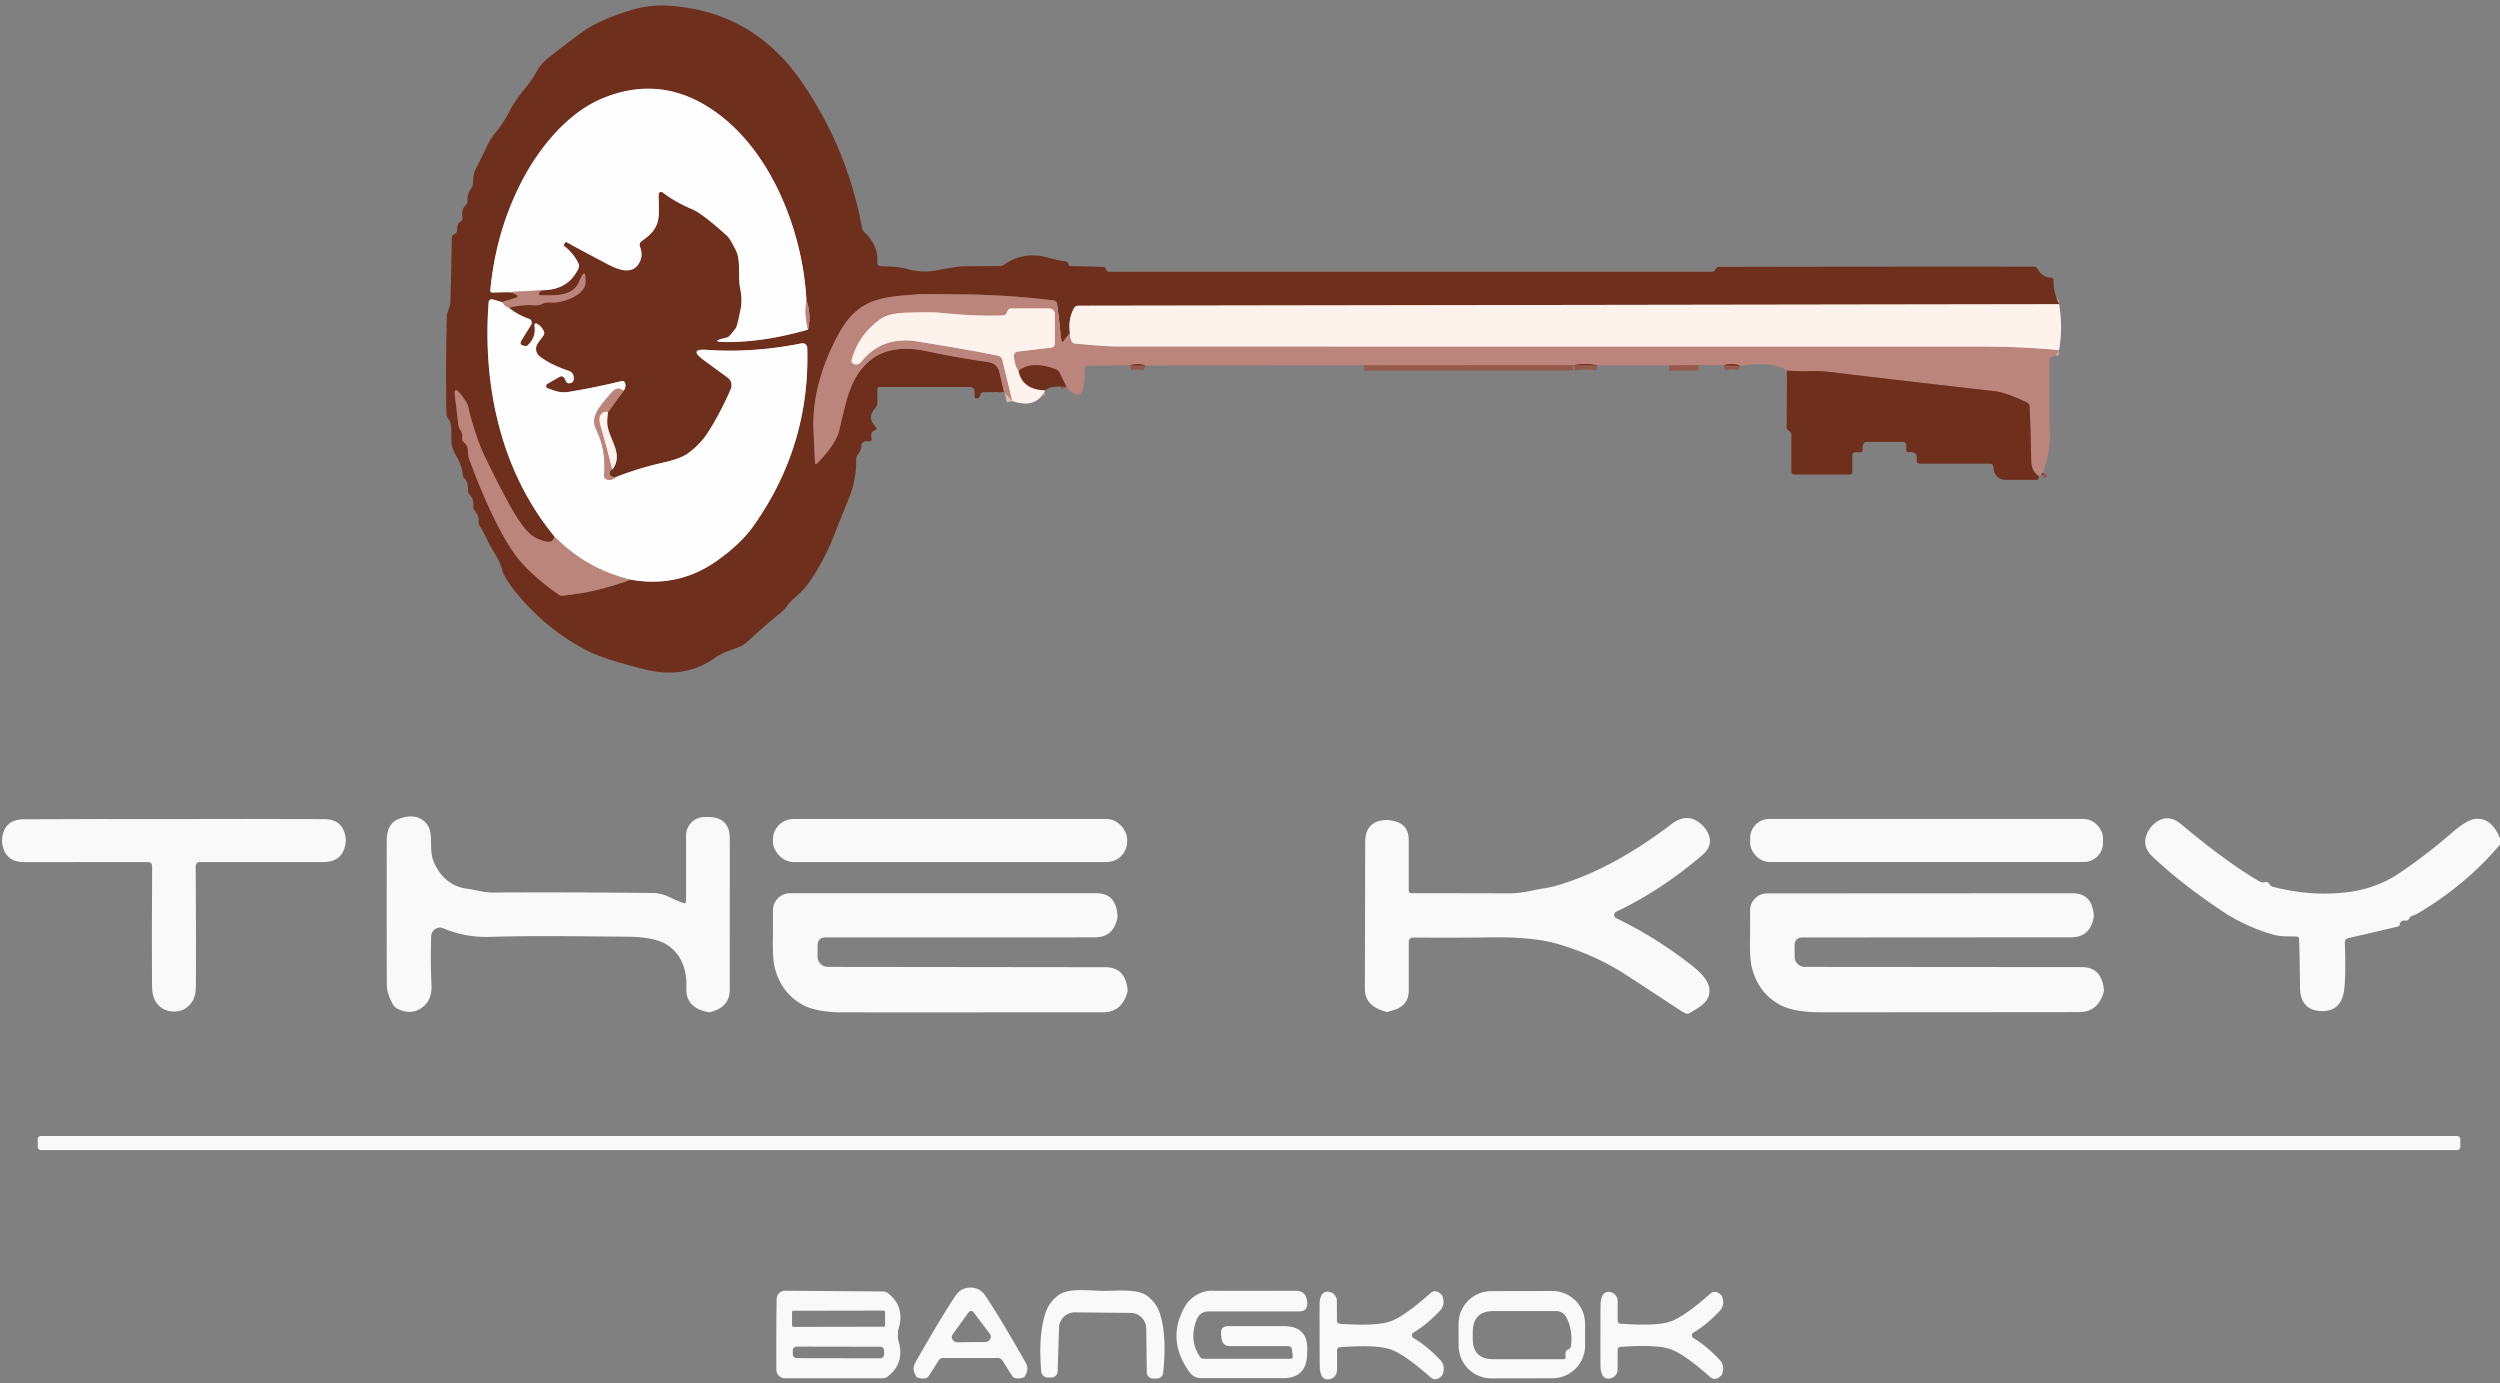 <?xml version="1.0" encoding="UTF-8" standalone="no"?>
<svg
   version="1.1"
   viewBox="0.00 0.00 459.00 254.00"
   id="svg63"
   sodipodi:docname="thekeybangkok-dark.svg"
   inkscape:version="1.3 (0e150ed6c4, 2023-07-21)"
   xmlns:inkscape="http://www.inkscape.org/namespaces/inkscape"
   xmlns:sodipodi="http://sodipodi.sourceforge.net/DTD/sodipodi-0.dtd"
   xmlns="http://www.w3.org/2000/svg"
   xmlns:svg="http://www.w3.org/2000/svg">
  <rect x="0.00" y="0.00" width="459.00" height="254.00" fill="#808080" stroke="none"/>
  <defs
     id="defs63" />
  <sodipodi:namedview
     id="namedview63"
     pagecolor="#ffffff"
     bordercolor="#000000"
     borderopacity="0.25"
     inkscape:showpageshadow="2"
     inkscape:pageopacity="0.0"
     inkscape:pagecheckerboard="0"
     inkscape:deskcolor="#d1d1d1"
     inkscape:zoom="2.6753813"
     inkscape:cx="229.5"
     inkscape:cy="126.8978"
     inkscape:window-width="1920"
     inkscape:window-height="1057"
     inkscape:window-x="-8"
     inkscape:window-y="-8"
     inkscape:window-maximized="1"
     inkscape:current-layer="svg63" />
  <g
     stroke-width="2.00"
     fill="none"
     stroke-linecap="butt"
     id="g31">
    <path
       stroke="#b69185"
       vector-effect="non-scaling-stroke"
       d="   M 378.05 55.85   L 197.94 56.13   A 0.85 0.85 0.0 0 0 197.19 56.58   Q 196.08 58.62 196.44 61.17"
       id="path1" />
    <path
       stroke="#955a4c"
       vector-effect="non-scaling-stroke"
       d="   M 196.44 61.17   L 195.31 62.56   Q 194.94 63.03 194.87 62.43   L 194.08 55.74   A 0.68 0.66 89.4 0 0 193.50 55.16   Q 185.21 54.14 176.61 54.05   Q 169.47 53.98 169.16 54.00   C 161.47 54.52 157.41 54.80 153.76 61.71   Q 148.97 70.75 149.37 79.27   Q 149.55 83.18 149.64 84.92   Q 149.67 85.42 150.02 85.07   Q 153.51 81.54 154.12 78.87   Q 155.13 74.45 155.64 72.81   Q 158.96 62.06 170.22 64.49   Q 175.54 65.63 181.40 66.47   Q 183.13 66.72 183.52 68.42   L 184.32 71.95"
       id="path2" />
    <path
       stroke="#dcbcb4"
       vector-effect="non-scaling-stroke"
       d="   M 196.44 61.17   Q 196.45 61.94 196.73 62.58   Q 196.93 63.05 197.44 63.09   C 200.14 63.31 202.89 63.61 205.61 63.61   Q 284.30 63.63 363.00 63.62   Q 371.28 63.62 378.03 64.28"
       id="path3" />
    <path
       stroke="#955a4c"
       vector-effect="non-scaling-stroke"
       d="   M 375.14 86.75   L 374.72 87.18"
       id="path4" />
    <path
       stroke="#955a4c"
       vector-effect="non-scaling-stroke"
       d="   M 374.25 87.38   Q 372.97 86.48 372.93 84.74   Q 372.78 77.16 372.61 74.61   Q 372.58 74.10 372.12 73.89   Q 368.26 72.06 366.22 71.83   Q 351.07 70.11 335.91 68.30   Q 334.26 68.10 332.01 68.15   Q 329.94 68.20 328.09 68.04"
       id="path5" />
    <path
       stroke="#955a4c"
       vector-effect="non-scaling-stroke"
       d="   M 319.48 67.18   Q 318.29 66.55 316.45 67.06"
       id="path6" />
    <path
       stroke="#955a4c"
       vector-effect="non-scaling-stroke"
       d="   M 311.80 67.02   L 306.45 67.07"
       id="path7" />
    <path
       stroke="#955a4c"
       vector-effect="non-scaling-stroke"
       d="   M 293.30 67.07   Q 291.15 66.62 288.94 67.04"
       id="path8" />
    <path
       stroke="#955a4c"
       vector-effect="non-scaling-stroke"
       d="   M 288.78 67.03   L 250.46 67.06"
       id="path9" />
    <path
       stroke="#955a4c"
       vector-effect="non-scaling-stroke"
       d="   M 210.30 67.11   Q 208.97 66.61 207.45 67.07"
       id="path10" />
    <path
       stroke="#955a4c"
       vector-effect="non-scaling-stroke"
       d="   M 195.81 71.04   L 194.53 68.44   Q 194.30 67.98 193.82 67.80   Q 189.44 66.14 187.02 68.08"
       id="path11" />
    <path
       stroke="#dcbcb4"
       vector-effect="non-scaling-stroke"
       d="   M 187.02 68.08   Q 186.35 67.43 186.15 65.42   A 0.80 0.79 -6.2 0 1 186.85 64.55   L 192.94 63.83   Q 193.67 63.75 193.67 63.01   L 193.67 57.68   A 1.04 1.04 0.0 0 0 192.63 56.64   L 185.68 56.64   Q 185.18 56.64 184.99 57.09   L 184.81 57.50   Q 184.63 57.90 184.14 57.92   Q 179.14 58.10 172.53 57.42   Q 171.08 57.27 166.40 57.41   Q 163.11 57.50 161.50 58.69   Q 157.56 61.61 156.37 66.07   A 0.64 0.63 19.5 0 0 156.73 66.81   Q 157.52 67.17 158.16 66.38   Q 161.98 61.65 168.43 62.69   Q 178.76 64.36 183.29 65.32   A 0.94 0.93 89.0 0 1 184.01 66.02   L 185.86 73.63"
       id="path12" />
    <path
       stroke="#b69185"
       vector-effect="non-scaling-stroke"
       d="   M 187.02 68.08   Q 187.67 71.52 191.90 71.66"
       id="path13" />
    <path
       stroke="#955a4c"
       vector-effect="non-scaling-stroke"
       d="   M 93.12 53.64   Q 94.33 53.77 94.82 54.09   Q 95.37 54.44 94.76 54.64   L 92.21 55.48"
       id="path14" />
    <path
       stroke="#b7978e"
       vector-effect="non-scaling-stroke"
       d="   M 92.21 55.48   L 90.46 54.97   A 0.58 0.58 0.0 0 0 89.72 55.48   C 88.56 70.77 91.94 86.54 101.79 98.49"
       id="path15" />
    <path
       stroke="#955a4c"
       vector-effect="non-scaling-stroke"
       d="   M 101.79 98.49   Q 101.64 100.29 98.42 98.79   Q 96.38 97.83 93.65 92.88   Q 91.30 88.63 88.81 83.41   Q 88.06 81.83 87.19 79.14   Q 86.28 76.33 85.98 74.71   Q 85.89 74.22 85.35 73.43   Q 84.87 72.72 84.47 72.24   Q 83.31 70.86 83.52 72.65   L 84.16 78.01   Q 84.21 78.51 84.51 78.92   Q 85.01 79.59 84.87 80.40   Q 84.78 80.91 85.19 81.22   Q 85.92 81.76 85.92 82.77   Q 85.93 83.70 86.15 84.31   Q 90.29 95.49 94.11 101.17   Q 96.75 105.09 102.58 109.17   Q 102.91 109.40 103.31 109.36   Q 109.67 108.75 115.73 106.41"
       id="path16" />
    <path
       stroke="#b7978e"
       vector-effect="non-scaling-stroke"
       d="   M 115.73 106.41   Q 124.45 107.99 131.52 103.03   Q 135.97 99.91 138.34 96.56   Q 148.76 81.84 148.21 63.85   A 0.85 0.85 0.0 0 0 147.19 63.04   Q 138.19 64.83 129.85 64.24   Q 126.31 63.98 129.17 66.08   L 133.61 69.34   A 1.74 1.73 -60.4 0 1 134.18 71.41   Q 132.35 75.68 129.95 79.45   Q 128.64 81.50 126.36 83.20   Q 125.01 84.21 121.66 84.96   Q 117.31 85.94 113.23 87.53"
       id="path17" />
    <path
       stroke="#955a4c"
       vector-effect="non-scaling-stroke"
       d="   M 113.23 87.53   Q 112.33 87.70 112.02 87.28   Q 111.83 87.03 111.95 86.68   Q 112.08 86.30 112.41 86.20"
       id="path18" />
    <path
       stroke="#b69185"
       vector-effect="non-scaling-stroke"
       d="   M 112.41 86.20   C 114.76 83.27 111.43 80.35 111.48 77.42   Q 111.49 76.57 111.63 75.69"
       id="path19" />
    <path
       stroke="#955a4c"
       vector-effect="non-scaling-stroke"
       d="   M 111.63 75.69   L 114.50 71.76"
       id="path20" />
    <path
       stroke="#b7978e"
       vector-effect="non-scaling-stroke"
       d="   M 114.50 71.76   Q 114.98 70.98 114.78 70.37   Q 114.61 69.85 114.08 69.98   Q 109.29 71.15 104.54 71.93   C 102.81 72.21 101.99 71.79 100.56 71.30   A 0.45 0.45 0.0 0 1 100.48 70.49   L 102.69 69.21   Q 103.29 68.87 103.65 69.46   Q 103.75 69.63 103.86 69.91   Q 104.09 70.46 104.66 70.35   Q 105.50 70.19 105.31 69.08   A 1.27 1.25 4.5 0 0 104.47 68.11   Q 101.02 66.94 99.09 65.43   A 1.77 1.76 -52.9 0 1 98.76 63.00   L 99.73 61.67   Q 100.07 61.21 99.80 60.71   Q 99.35 59.89 98.73 59.52   Q 98.04 59.12 98.15 59.91   Q 98.43 61.93 96.89 63.39   A 0.57 0.56 29.5 0 1 96.37 63.53   L 96.12 63.47   Q 95.26 63.27 95.74 62.50   L 97.53 59.61   A 0.76 0.73 25.0 0 0 97.11 58.53   Q 95.06 57.83 93.43 56.49"
       id="path21" />
    <path
       stroke="#955a4c"
       vector-effect="non-scaling-stroke"
       d="   M 93.43 56.49   Q 95.85 55.87 98.33 56.06   Q 98.76 56.09 99.13 55.95   Q 99.46 55.82 99.91 55.66   Q 100.46 55.47 101.13 55.54   C 102.96 55.74 107.42 54.32 107.50 51.87   Q 107.61 48.66 106.33 51.73   C 105.17 54.49 101.90 54.20 99.46 54.25   Q 99.17 54.26 99.13 54.24   Q 99.00 54.18 98.93 54.08   Q 98.76 53.85 98.99 53.68   L 99.53 53.28"
       id="path22" />
    <path
       stroke="#b7978e"
       vector-effect="non-scaling-stroke"
       d="   M 99.53 53.28   Q 104.34 53.27 106.21 49.27   Q 106.41 48.85 106.22 48.42   Q 105.35 46.55 103.69 45.26   Q 103.41 45.05 103.62 44.76   L 103.81 44.51   Q 103.89 44.39 104.02 44.46   Q 107.46 46.36 111.79 48.62   C 113.46 49.49 115.98 50.46 117.25 48.45   Q 118.15 47.02 117.51 45.34   Q 117.25 44.65 117.86 44.23   C 121.69 41.59 120.88 39.67 120.93 35.68   A 0.46 0.45 -71.1 0 1 121.66 35.32   Q 123.96 37.10 127.10 38.42   Q 128.97 39.21 133.47 43.28   Q 134.05 43.81 135.14 46.02   C 136.05 47.89 135.46 50.77 135.89 52.90   Q 136.32 55.01 136.01 56.61   Q 135.37 59.91 135.08 60.28   Q 133.86 61.88 133.56 61.95   Q 129.77 62.81 133.65 62.80   Q 140.56 62.77 148.35 60.51"
       id="path23" />
    <path
       stroke="#955a4c"
       vector-effect="non-scaling-stroke"
       d="   M 148.35 60.51   Q 148.98 57.74 148.06 55.14"
       id="path24" />
    <path
       stroke="#b7978e"
       vector-effect="non-scaling-stroke"
       d="   M 148.06 55.14   C 147.47 43.35 142.23 28.90 132.29 21.23   Q 122.06 13.34 110.64 18.05   C 104.26 20.68 98.99 27.10 95.79 33.30   Q 91.05 42.48 90.03 53.23   Q 89.98 53.73 90.48 53.71   L 93.12 53.64"
       id="path25" />
    <path
       stroke="#ddc2bd"
       vector-effect="non-scaling-stroke"
       d="   M 148.06 55.14   Q 147.64 57.95 148.35 60.51"
       id="path26" />
    <path
       stroke="#ddc2bd"
       vector-effect="non-scaling-stroke"
       d="   M 99.53 53.28   L 93.12 53.64"
       id="path27" />
    <path
       stroke="#ddc2bd"
       vector-effect="non-scaling-stroke"
       d="   M 93.43 56.49   Q 92.78 56.46 92.21 55.48"
       id="path28" />
    <path
       stroke="#ddc2bd"
       vector-effect="non-scaling-stroke"
       d="   M 114.50 71.76   Q 113.41 70.86 112.43 71.92   Q 110.35 74.19 109.67 75.40   Q 108.66 77.22 109.37 78.66   Q 111.35 82.70 110.89 87.17   Q 110.84 87.69 111.28 87.96   Q 112.07 88.45 113.23 87.53"
       id="path29" />
    <path
       stroke="#ddc2bd"
       vector-effect="non-scaling-stroke"
       d="   M 115.73 106.41   Q 107.71 104.51 101.79 98.49"
       id="path30" />
    <path
       stroke="#dcbcb4"
       vector-effect="non-scaling-stroke"
       d="   M 111.63 75.69   Q 111.00 75.43 110.47 75.96   C 109.81 76.63 110.10 77.63 110.34 78.43   Q 111.43 82.11 112.41 86.20"
       id="path31" />
  </g>
  <path
     fill="#6f2f1d"
     d="   M 378.05 55.85   L 197.94 56.13   A 0.85 0.85 0.0 0 0 197.19 56.58   Q 196.08 58.62 196.44 61.17   L 195.31 62.56   Q 194.94 63.03 194.87 62.43   L 194.08 55.74   A 0.68 0.66 89.4 0 0 193.50 55.16   Q 185.21 54.14 176.61 54.05   Q 169.47 53.98 169.16 54.00   C 161.47 54.52 157.41 54.80 153.76 61.71   Q 148.97 70.75 149.37 79.27   Q 149.55 83.18 149.64 84.92   Q 149.67 85.42 150.02 85.07   Q 153.51 81.54 154.12 78.87   Q 155.13 74.45 155.64 72.81   Q 158.96 62.06 170.22 64.49   Q 175.54 65.63 181.40 66.47   Q 183.13 66.72 183.52 68.42   L 184.32 71.95   L 180.60 72.01   Q 180.08 72.01 179.98 72.53   Q 179.91 72.94 179.55 73.08   Q 178.93 73.32 178.93 72.65   L 178.93 71.85   A 0.81 0.80 0.0 0 0 178.12 71.05   L 161.52 71.05   Q 161.08 71.05 161.08 71.49   L 161.08 74.00   Q 161.08 74.50 160.74 74.87   Q 159.08 76.67 160.77 78.36   Q 161.18 78.78 160.63 78.99   Q 159.72 79.34 160.02 80.53   Q 160.15 81.05 159.61 81.02   Q 158.98 80.98 158.69 81.10   Q 158.17 81.31 158.15 81.86   Q 158.11 82.73 157.53 83.42   Q 157.19 83.82 157.20 84.34   Q 157.25 88.10 155.83 91.59   Q 153.77 96.64 153.71 96.80   Q 151.76 102.29 148.56 106.91   Q 147.64 108.23 146.27 109.43   Q 145.10 110.44 144.67 111.06   Q 144.06 111.94 143.11 112.70   Q 140.61 114.68 137.01 118.02   Q 136.36 118.62 133.99 119.43   Q 132.49 119.93 131.09 120.90   Q 125.94 124.46 119.31 123.11   Q 117.61 122.77 113.33 121.52   Q 109.77 120.47 107.61 119.35   Q 100.47 115.65 95.01 109.12   Q 92.68 106.33 92.20 104.62   Q 91.83 103.28 91.03 101.95   Q 89.80 99.87 89.77 99.81   Q 88.70 97.47 88.13 96.68   Q 87.83 96.26 87.88 95.75   Q 87.97 94.75 87.17 93.76   Q 86.85 93.35 86.89 92.84   Q 86.97 91.62 86.27 90.87   A 1.26 1.24 -67.0 0 1 85.93 90.01   Q 85.94 88.51 85.35 87.92   Q 84.98 87.56 84.94 87.05   Q 84.84 85.59 83.85 83.87   Q 82.93 82.27 82.88 81.19   C 82.82 79.58 83.09 77.89 82.29 76.84   Q 81.98 76.44 81.97 75.95   Q 81.79 67.44 82.05 58.03   C 82.07 57.16 82.66 56.43 82.69 55.46   Q 82.86 49.57 82.95 43.64   Q 82.96 43.33 83.20 43.15   L 83.66 42.81   Q 83.97 42.57 83.94 42.19   Q 83.86 41.11 84.53 40.69   A 0.79 0.79 0.0 0 0 84.90 39.88   Q 84.68 38.42 85.46 37.73   A 1.12 1.11 -21.7 0 0 85.84 36.85   Q 85.78 35.51 86.46 34.69   A 1.45 1.45 0.0 0 0 86.81 33.83   C 86.90 32.57 86.89 31.90 87.44 30.83   Q 89.04 27.67 89.14 27.43   Q 89.96 25.53 91.10 24.19   Q 92.39 22.67 93.67 20.18   Q 94.55 18.47 96.60 15.98   Q 97.69 14.65 98.53 13.13   Q 99.34 11.66 100.73 10.58   Q 106.39 6.16 107.78 5.28   Q 110.31 3.68 115.01 2.11   Q 118.95 0.80 122.72 1.04   Q 138.32 2.04 147.29 15.17   Q 155.61 27.36 158.26 41.79   A 1.59 1.56 17.1 0 0 158.73 42.66   Q 161.27 45.03 161.08 48.21   Q 161.05 48.82 161.66 48.87   C 163.21 48.97 164.71 48.87 166.68 49.41   Q 169.38 50.16 172.06 49.62   Q 175.62 48.90 177.05 48.89   Q 180.41 48.87 183.52 48.85   Q 184.03 48.84 184.44 48.55   Q 187.88 46.11 192.24 47.26   Q 194.74 47.92 195.63 47.98   Q 195.97 48.00 196.09 48.32   Q 196.14 48.47 196.21 48.60   Q 196.33 48.85 196.61 48.86   L 202.50 48.99   A 0.67 0.60 78.9 0 1 203.08 49.43   Q 203.09 49.46 203.22 49.69   Q 203.34 49.90 203.57 49.90   L 314.25 49.90   Q 314.77 49.90 314.99 49.44   Q 315.11 49.20 315.24 49.10   Q 315.36 49.00 315.76 49.00   Q 349.10 48.93 373.34 48.96   Q 373.88 48.96 374.14 49.43   Q 374.97 50.92 376.51 50.97   Q 377.03 50.98 377.02 51.50   Q 376.99 53.74 378.05 55.85   Z   M 93.12 53.64   Q 94.33 53.77 94.82 54.09   Q 95.37 54.44 94.76 54.64   L 92.21 55.48   L 90.46 54.97   A 0.58 0.58 0.0 0 0 89.72 55.48   C 88.56 70.77 91.94 86.54 101.79 98.49   Q 101.64 100.29 98.42 98.79   Q 96.38 97.83 93.65 92.88   Q 91.30 88.63 88.81 83.41   Q 88.06 81.83 87.19 79.14   Q 86.28 76.33 85.98 74.71   Q 85.89 74.22 85.35 73.43   Q 84.87 72.72 84.47 72.24   Q 83.31 70.86 83.52 72.65   L 84.16 78.01   Q 84.21 78.51 84.51 78.92   Q 85.01 79.59 84.87 80.40   Q 84.78 80.91 85.19 81.22   Q 85.92 81.76 85.92 82.77   Q 85.93 83.70 86.15 84.31   Q 90.29 95.49 94.11 101.17   Q 96.75 105.09 102.58 109.17   Q 102.91 109.40 103.31 109.36   Q 109.67 108.75 115.73 106.41   Q 124.45 107.99 131.52 103.03   Q 135.97 99.91 138.34 96.56   Q 148.76 81.84 148.21 63.85   A 0.85 0.85 0.0 0 0 147.19 63.04   Q 138.19 64.83 129.85 64.24   Q 126.31 63.98 129.17 66.08   L 133.61 69.34   A 1.74 1.73 -60.4 0 1 134.18 71.41   Q 132.35 75.68 129.95 79.45   Q 128.64 81.50 126.36 83.20   Q 125.01 84.21 121.66 84.96   Q 117.31 85.94 113.23 87.53   Q 112.33 87.70 112.02 87.28   Q 111.83 87.03 111.95 86.68   Q 112.08 86.30 112.41 86.20   C 114.76 83.27 111.43 80.35 111.48 77.42   Q 111.49 76.57 111.63 75.69   L 114.50 71.76   Q 114.98 70.98 114.78 70.37   Q 114.61 69.85 114.08 69.98   Q 109.29 71.15 104.54 71.93   C 102.81 72.21 101.99 71.79 100.56 71.30   A 0.45 0.45 0.0 0 1 100.48 70.49   L 102.69 69.21   Q 103.29 68.87 103.65 69.46   Q 103.75 69.63 103.86 69.91   Q 104.09 70.46 104.66 70.35   Q 105.50 70.19 105.31 69.08   A 1.27 1.25 4.5 0 0 104.47 68.11   Q 101.02 66.94 99.09 65.43   A 1.77 1.76 -52.9 0 1 98.76 63.00   L 99.73 61.67   Q 100.07 61.21 99.80 60.71   Q 99.35 59.89 98.73 59.52   Q 98.04 59.12 98.15 59.91   Q 98.43 61.93 96.89 63.39   A 0.57 0.56 29.5 0 1 96.37 63.53   L 96.12 63.47   Q 95.26 63.27 95.74 62.50   L 97.53 59.61   A 0.76 0.73 25.0 0 0 97.11 58.53   Q 95.06 57.83 93.43 56.49   Q 95.85 55.87 98.33 56.06   Q 98.76 56.09 99.13 55.95   Q 99.46 55.82 99.91 55.66   Q 100.46 55.47 101.13 55.54   C 102.96 55.74 107.42 54.32 107.50 51.87   Q 107.61 48.66 106.33 51.73   C 105.17 54.49 101.90 54.20 99.46 54.25   Q 99.17 54.26 99.13 54.24   Q 99.00 54.18 98.93 54.08   Q 98.76 53.85 98.99 53.68   L 99.53 53.28   Q 104.34 53.27 106.21 49.27   Q 106.41 48.85 106.22 48.42   Q 105.35 46.55 103.69 45.26   Q 103.41 45.05 103.62 44.76   L 103.81 44.51   Q 103.89 44.39 104.02 44.46   Q 107.46 46.36 111.79 48.62   C 113.46 49.49 115.98 50.46 117.25 48.45   Q 118.15 47.02 117.51 45.34   Q 117.25 44.65 117.86 44.23   C 121.69 41.59 120.88 39.67 120.93 35.68   A 0.46 0.45 -71.1 0 1 121.66 35.32   Q 123.96 37.10 127.10 38.42   Q 128.97 39.21 133.47 43.28   Q 134.05 43.81 135.14 46.02   C 136.05 47.89 135.46 50.77 135.89 52.90   Q 136.32 55.01 136.01 56.61   Q 135.37 59.91 135.08 60.28   Q 133.86 61.88 133.56 61.95   Q 129.77 62.81 133.65 62.80   Q 140.56 62.77 148.35 60.51   Q 148.98 57.74 148.06 55.14   C 147.47 43.35 142.23 28.90 132.29 21.23   Q 122.06 13.34 110.64 18.05   C 104.26 20.68 98.99 27.10 95.79 33.30   Q 91.05 42.48 90.03 53.23   Q 89.98 53.73 90.48 53.71   L 93.12 53.64   Z"
     id="path32" />
  <path
     fill="#fffefe"
     d="   M 148.06 55.14   Q 147.64 57.95 148.35 60.51   Q 140.56 62.77 133.65 62.80   Q 129.77 62.81 133.56 61.95   Q 133.86 61.88 135.08 60.28   Q 135.37 59.91 136.01 56.61   Q 136.32 55.01 135.89 52.90   C 135.46 50.77 136.05 47.89 135.14 46.02   Q 134.05 43.81 133.47 43.28   Q 128.97 39.21 127.10 38.42   Q 123.96 37.10 121.66 35.32   A 0.46 0.45 -71.1 0 0 120.93 35.68   C 120.88 39.67 121.69 41.59 117.86 44.23   Q 117.25 44.65 117.51 45.34   Q 118.15 47.02 117.25 48.45   C 115.98 50.46 113.46 49.49 111.79 48.62   Q 107.46 46.36 104.02 44.46   Q 103.89 44.39 103.81 44.51   L 103.62 44.76   Q 103.41 45.05 103.69 45.26   Q 105.35 46.55 106.22 48.42   Q 106.41 48.85 106.21 49.27   Q 104.34 53.27 99.53 53.28   L 93.12 53.64   L 90.48 53.71   Q 89.98 53.73 90.03 53.23   Q 91.05 42.48 95.79 33.30   C 98.99 27.10 104.26 20.68 110.64 18.05   Q 122.06 13.34 132.29 21.23   C 142.23 28.90 147.47 43.35 148.06 55.14   Z"
     id="path33" />
  <path
     fill="#bb857b"
     d="   M 93.43 56.49   Q 92.78 56.46 92.21 55.48   L 94.76 54.64   Q 95.37 54.44 94.82 54.09   Q 94.33 53.77 93.12 53.64   L 99.53 53.28   L 98.99 53.68   Q 98.76 53.85 98.93 54.08   Q 99.00 54.18 99.13 54.24   Q 99.17 54.26 99.46 54.25   C 101.90 54.20 105.17 54.49 106.33 51.73   Q 107.61 48.66 107.50 51.87   C 107.42 54.32 102.96 55.74 101.13 55.54   Q 100.46 55.47 99.91 55.66   Q 99.46 55.82 99.13 55.95   Q 98.76 56.09 98.33 56.06   Q 95.85 55.87 93.43 56.49   Z"
     id="path34" />
  <path
     fill="#bb857b"
     d="   M 196.44 61.17   Q 196.45 61.94 196.73 62.58   Q 196.93 63.05 197.44 63.09   C 200.14 63.31 202.89 63.61 205.61 63.61   Q 284.30 63.63 363.00 63.62   Q 371.28 63.62 378.03 64.28   Q 377.73 65.24 376.78 65.52   Q 376.32 65.66 376.31 66.15   Q 376.18 73.10 376.37 80.00   Q 376.43 82.46 375.14 86.75   L 374.72 87.18   L 374.25 87.38   Q 372.97 86.48 372.93 84.74   Q 372.78 77.16 372.61 74.61   Q 372.58 74.10 372.12 73.89   Q 368.26 72.06 366.22 71.83   Q 351.07 70.11 335.91 68.30   Q 334.26 68.10 332.01 68.15   Q 329.94 68.20 328.09 68.04   Q 325.43 66.24 319.48 67.18   Q 318.29 66.55 316.45 67.06   L 311.80 67.02   L 306.45 67.07   L 293.30 67.07   Q 291.15 66.62 288.94 67.04   Q 288.86 67.03 288.78 67.03   L 250.46 67.06   L 210.30 67.11   Q 208.97 66.61 207.45 67.07   L 199.59 67.15   Q 199.18 67.15 199.18 67.56   Q 199.26 75.10 195.81 71.04   L 194.53 68.44   Q 194.30 67.98 193.82 67.80   Q 189.44 66.14 187.02 68.08   Q 186.35 67.43 186.15 65.42   A 0.80 0.79 -6.2 0 1 186.85 64.55   L 192.94 63.83   Q 193.67 63.75 193.67 63.01   L 193.67 57.68   A 1.04 1.04 0.0 0 0 192.63 56.64   L 185.68 56.64   Q 185.18 56.64 184.99 57.09   L 184.81 57.50   Q 184.63 57.90 184.14 57.92   Q 179.14 58.10 172.53 57.42   Q 171.08 57.27 166.40 57.41   Q 163.11 57.50 161.50 58.69   Q 157.56 61.61 156.37 66.07   A 0.64 0.63 19.5 0 0 156.73 66.81   Q 157.52 67.17 158.16 66.38   Q 161.98 61.65 168.43 62.69   Q 178.76 64.36 183.29 65.32   A 0.94 0.93 89.0 0 1 184.01 66.02   L 185.86 73.63   L 184.32 71.95   L 183.52 68.42   Q 183.13 66.72 181.40 66.47   Q 175.54 65.63 170.22 64.49   Q 158.96 62.06 155.64 72.81   Q 155.13 74.45 154.12 78.87   Q 153.51 81.54 150.02 85.07   Q 149.67 85.42 149.64 84.92   Q 149.55 83.18 149.37 79.27   Q 148.97 70.75 153.76 61.71   C 157.41 54.80 161.47 54.52 169.16 54.00   Q 169.47 53.98 176.61 54.05   Q 185.21 54.14 193.50 55.16   A 0.68 0.66 89.4 0 1 194.08 55.74   L 194.87 62.43   Q 194.94 63.03 195.31 62.56   L 196.44 61.17   Z"
     id="path35" />
  <path
     fill="#fffefe"
     d="   M 92.21 55.48   Q 92.78 56.46 93.43 56.49   Q 95.06 57.83 97.11 58.53   A 0.76 0.73 25.0 0 1 97.53 59.61   L 95.74 62.50   Q 95.26 63.27 96.12 63.47   L 96.37 63.53   A 0.57 0.56 29.5 0 0 96.89 63.39   Q 98.43 61.93 98.15 59.91   Q 98.04 59.12 98.73 59.52   Q 99.35 59.89 99.80 60.71   Q 100.07 61.21 99.73 61.67   L 98.76 63.00   A 1.77 1.76 -52.9 0 0 99.09 65.43   Q 101.02 66.94 104.47 68.11   A 1.27 1.25 4.5 0 1 105.31 69.08   Q 105.50 70.19 104.66 70.35   Q 104.09 70.46 103.86 69.91   Q 103.75 69.63 103.65 69.46   Q 103.29 68.87 102.69 69.21   L 100.48 70.49   A 0.45 0.45 0.0 0 0 100.56 71.30   C 101.99 71.79 102.81 72.21 104.54 71.93   Q 109.29 71.15 114.08 69.98   Q 114.61 69.85 114.78 70.37   Q 114.98 70.98 114.50 71.76   Q 113.41 70.86 112.43 71.92   Q 110.35 74.19 109.67 75.40   Q 108.66 77.22 109.37 78.66   Q 111.35 82.70 110.89 87.17   Q 110.84 87.69 111.28 87.96   Q 112.07 88.45 113.23 87.53   Q 117.31 85.94 121.66 84.96   Q 125.01 84.21 126.36 83.20   Q 128.64 81.50 129.95 79.45   Q 132.35 75.68 134.18 71.41   A 1.74 1.73 -60.4 0 0 133.61 69.34   L 129.17 66.08   Q 126.31 63.98 129.85 64.24   Q 138.19 64.83 147.19 63.04   A 0.85 0.85 0.0 0 1 148.21 63.85   Q 148.76 81.84 138.34 96.56   Q 135.97 99.91 131.52 103.03   Q 124.45 107.99 115.73 106.41   Q 107.71 104.51 101.79 98.49   C 91.94 86.54 88.56 70.77 89.72 55.48   A 0.58 0.58 0.0 0 1 90.46 54.97   L 92.21 55.48   Z"
     id="path36" />
  <path
     fill="#bb857b"
     d="   M 148.35 60.51   Q 147.64 57.95 148.06 55.14   Q 148.98 57.74 148.35 60.51   Z"
     id="path37" />
  <path
     fill="#fdf3ec"
     d="   M 378.05 55.85   Q 378.79 60.06 378.03 64.28   Q 371.28 63.62 363.00 63.62   Q 284.30 63.63 205.61 63.61   C 202.89 63.61 200.14 63.31 197.44 63.09   Q 196.93 63.05 196.73 62.58   Q 196.45 61.94 196.44 61.17   Q 196.08 58.62 197.19 56.58   A 0.85 0.85 0.0 0 1 197.94 56.13   L 378.05 55.85   Z"
     id="path38" />
  <path
     fill="#fdf3ec"
     d="   M 187.02 68.08   Q 187.67 71.52 191.90 71.66   Q 190.20 75.15 185.86 73.63   L 184.01 66.02   A 0.94 0.93 89.0 0 0 183.29 65.32   Q 178.76 64.36 168.43 62.69   Q 161.98 61.65 158.16 66.38   Q 157.52 67.17 156.73 66.81   A 0.64 0.63 19.5 0 1 156.37 66.07   Q 157.56 61.61 161.50 58.69   Q 163.11 57.50 166.40 57.41   Q 171.08 57.27 172.53 57.42   Q 179.14 58.10 184.14 57.92   Q 184.63 57.90 184.81 57.50   L 184.99 57.09   Q 185.18 56.64 185.68 56.64   L 192.63 56.64   A 1.04 1.04 0.0 0 1 193.67 57.68   L 193.67 63.01   Q 193.67 63.75 192.94 63.83   L 186.85 64.55   A 0.80 0.79 -6.2 0 0 186.15 65.42   Q 186.35 67.43 187.02 68.08   Z"
     id="path39" />
  <path
     fill="#6f2f1d"
     d="   M 210.30 67.11   L 207.45 67.07   Q 208.97 66.61 210.30 67.11   Z"
     id="path40" />
  <path
     fill="#6f2f1d"
     d="   M 288.78 67.03   L 250.46 67.06   L 288.78 67.03   Z"
     id="path41" />
  <path
     fill="#6f2f1d"
     d="   M 293.30 67.07   L 288.94 67.04   Q 291.15 66.62 293.30 67.07   Z"
     id="path42" />
  <path
     fill="#6f2f1d"
     d="   M 311.80 67.02   L 306.45 67.07   L 311.80 67.02   Z"
     id="path43" />
  <path
     fill="#6f2f1d"
     d="   M 319.48 67.18   L 316.45 67.06   Q 318.29 66.55 319.48 67.18   Z"
     id="path44" />
  <path
     fill="#6f2f1d"
     d="   M 374.25 87.38   Q 374.35 87.60 374.29 87.82   A 0.40 0.39 7.7 0 1 373.91 88.10   L 368.20 88.10   A 2.18 2.17 -4.1 0 1 366.04 86.24   L 365.95 85.65   Q 365.87 85.13 365.35 85.13   L 352.52 85.13   Q 351.91 85.13 351.91 84.52   L 351.91 83.88   Q 351.91 83.37 351.45 83.13   Q 350.98 82.90 350.59 83.00   Q 349.99 83.17 349.99 82.53   L 349.99 81.83   Q 349.99 81.13 349.29 81.13   L 342.77 81.13   Q 342.22 81.13 342.06 81.67   Q 341.93 82.12 341.99 82.51   Q 342.06 83.03 341.53 83.03   L 340.67 83.03   Q 340.09 83.03 340.09 83.61   L 340.09 86.64   Q 340.09 87.12 339.61 87.12   L 329.52 87.12   Q 328.89 87.12 328.89 86.49   L 328.89 79.61   Q 328.89 79.42 328.73 79.31   L 328.34 79.02   Q 328.02 78.79 328.03 78.39   L 328.09 68.04   Q 329.94 68.20 332.01 68.15   Q 334.26 68.10 335.91 68.30   Q 351.07 70.11 366.22 71.83   Q 368.26 72.06 372.12 73.89   Q 372.58 74.10 372.61 74.61   Q 372.78 77.16 372.93 84.74   Q 372.97 86.48 374.25 87.38   Z"
     id="path45" />
  <path
     fill="#6f2f1d"
     d="   M 195.81 71.04   Q 192.90 70.74 191.90 71.66   Q 187.67 71.52 187.02 68.08   Q 189.44 66.14 193.82 67.80   Q 194.30 67.98 194.53 68.44   L 195.81 71.04   Z"
     id="path46" />
  <path
     fill="#bb857b"
     d="   M 114.50 71.76   L 111.63 75.69   Q 111.00 75.43 110.47 75.96   C 109.81 76.63 110.10 77.63 110.34 78.43   Q 111.43 82.11 112.41 86.20   Q 112.08 86.30 111.95 86.68   Q 111.83 87.03 112.02 87.28   Q 112.33 87.70 113.23 87.53   Q 112.07 88.45 111.28 87.96   Q 110.84 87.69 110.89 87.17   Q 111.35 82.70 109.37 78.66   Q 108.66 77.22 109.67 75.40   Q 110.35 74.19 112.43 71.92   Q 113.41 70.86 114.50 71.76   Z"
     id="path47" />
  <path
     fill="#bb857b"
     d="   M 101.79 98.49   Q 107.71 104.51 115.73 106.41   Q 109.67 108.75 103.31 109.36   Q 102.91 109.40 102.58 109.17   Q 96.75 105.09 94.11 101.17   Q 90.29 95.49 86.15 84.31   Q 85.93 83.70 85.92 82.77   Q 85.92 81.76 85.19 81.22   Q 84.78 80.91 84.87 80.40   Q 85.01 79.59 84.51 78.92   Q 84.21 78.51 84.16 78.01   L 83.52 72.65   Q 83.31 70.86 84.47 72.24   Q 84.87 72.72 85.35 73.43   Q 85.89 74.22 85.98 74.71   Q 86.28 76.33 87.19 79.14   Q 88.06 81.83 88.81 83.41   Q 91.30 88.63 93.65 92.88   Q 96.38 97.83 98.42 98.79   Q 101.64 100.29 101.79 98.49   Z"
     id="path48" />
  <path
     fill="#fdf3ec"
     d="   M 111.63 75.69   Q 111.49 76.57 111.48 77.42   C 111.43 80.35 114.76 83.27 112.41 86.20   Q 111.43 82.11 110.34 78.43   C 110.10 77.63 109.81 76.63 110.47 75.96   Q 111.00 75.43 111.63 75.69   Z"
     id="path49" />
  <path
     fill="#6f2f1d"
     d="   M 375.14 86.75   Q 375.18 87.22 374.72 87.18   L 375.14 86.75   Z"
     id="path50" />
  <path
     fill="#231f20"
     d="   M 125.96 165.40   L 125.96 153.40   A 3.40 3.39 90.0 0 1 129.35 150.00   L 130.00 150.00   Q 133.99 150.00 133.99 154.00   L 133.98 181.75   Q 133.98 184.94 130.32 185.85   Q 130.24 185.87 130.15 185.86   Q 125.89 185.06 126.02 181.52   Q 126.23 175.92 122.46 173.46   Q 120.21 171.99 114.74 171.97   C 107.71 171.94 99.11 171.74 89.89 172.01   Q 85.40 172.14 81.40 170.44   A 1.61 1.60 -77.6 0 0 79.17 171.87   Q 79.01 176.60 79.22 180.71   Q 79.34 183.32 77.95 184.60   Q 75.71 186.68 72.83 185.12   Q 72.39 184.88 72.15 184.43   C 71.56 183.33 71.02 182.14 71.02 180.72   Q 70.97 166.47 71.01 154.25   Q 71.02 151.16 73.28 150.33   Q 76.08 149.30 77.82 150.73   C 80.06 152.58 78.47 155.57 79.67 158.32   C 80.83 160.96 82.88 162.83 85.80 163.18   C 87.32 163.36 88.66 163.88 90.60 163.87   Q 106.55 163.80 119.99 163.96   Q 121.39 163.98 122.83 164.68   Q 124.22 165.34 125.41 165.78   Q 125.96 165.98 125.96 165.40   Z"
     id="path51"
     style="fill:#f9f9f9" />
  <path
     fill="#231f20"
     d="   M 31.93 150.38   Q 44.82 150.34 59.50 150.39   Q 63.27 150.41 63.50 154.33   Q 63.50 154.44 63.47 154.68   Q 63.01 158.27 59.39 158.27   L 36.73 158.27   Q 35.93 158.27 35.93 159.08   Q 36.02 173.46 35.97 181.04   Q 35.96 183.04 35.12 184.15   Q 33.94 185.72 31.94 185.72   Q 29.94 185.72 28.76 184.16   Q 27.92 183.04 27.91 181.04   Q 27.85 173.46 27.93 159.08   Q 27.93 158.27 27.13 158.27   L 4.47 158.29   Q 0.85 158.30 0.39 154.71   Q 0.36 154.47 0.36 154.36   Q 0.58 150.44 4.35 150.42   Q 19.03 150.35 31.93 150.38   Z"
     id="path52"
     style="fill:#f9f9f9" />
  <rect
     fill="#231f20"
     x="141.91"
     y="150.37"
     width="65.04"
     height="7.90"
     rx="3.76"
     id="rect52"
     style="fill:#f9f9f9" />
  <path
     fill="#231f20"
     d="   M 259.20 163.99   Q 267.10 163.99 277.16 164.02   Q 278.76 164.02 280.85 163.60   Q 283.06 163.15 283.28 163.12   Q 284.46 162.97 285.70 162.62   Q 295.87 159.70 306.91 151.29   Q 310.14 148.84 312.85 151.84   Q 313.02 152.04 313.03 152.04   Q 315.10 154.83 312.49 157.05   Q 304.89 163.53 296.75 167.38   A 0.67 0.67 0.0 0 0 296.75 168.59   Q 303.39 171.75 309.87 176.68   C 312.04 178.33 314.92 180.67 313.47 183.44   Q 312.90 184.52 310.12 186.04   Q 309.79 186.21 309.46 186.05   Q 308.91 185.77 308.03 185.20   Q 299.06 179.30 297.93 178.60   Q 292.48 175.19 285.86 173.27   Q 281.26 171.94 272.89 172.11   Q 269.14 172.18 259.42 172.14   A 0.77 0.77 0.0 0 0 258.65 172.91   L 258.65 181.81   Q 258.65 184.54 256.06 185.39   Q 254.75 185.81 254.64 185.79   Q 250.58 184.84 250.59 181.51   L 250.65 154.57   Q 250.66 150.71 254.52 150.54   Q 254.83 150.52 255.70 150.69   Q 258.64 151.24 258.64 154.24   L 258.64 163.43   Q 258.64 163.99 259.20 163.99   Z"
     id="path53"
     style="fill:#f9f9f9" />
  <rect
     fill="#231f20"
     x="321.33"
     y="150.36"
     width="64.78"
     height="7.90"
     rx="3.50"
     id="rect53"
     style="fill:#f9f9f9" />
  <path
     fill="#231f20"
     d="   M 459.00 153.90   L 459.00 155.07   Q 452.72 162.52 443.66 167.85   Q 443.58 167.90 442.88 168.13   Q 442.50 168.26 442.32 168.64   Q 442.13 169.06 441.67 169.02   Q 440.71 168.92 440.60 169.71   A 0.49 0.48 87.6 0 1 440.22 170.13   L 431.08 172.26   A 0.73 0.73 0.0 0 0 430.51 173.00   Q 430.71 178.76 430.42 181.48   Q 429.97 185.81 426.08 185.63   Q 422.32 185.44 422.28 181.26   Q 422.22 175.20 422.12 172.47   Q 422.10 171.96 421.58 171.94   C 419.76 171.90 418.62 171.97 417.19 171.55   Q 412.17 170.07 408.03 167.31   Q 400.42 162.22 395.21 157.28   Q 392.66 154.87 394.92 151.83   L 395.03 151.72   Q 397.63 148.96 400.46 151.33   Q 408.95 158.44 414.91 161.86   A 1.17 1.12 -35.1 0 0 415.71 161.98   Q 416.40 161.83 416.60 162.24   Q 416.84 162.69 417.33 162.82   Q 423.98 164.55 430.47 163.87   Q 436.00 163.28 440.26 160.48   Q 445.07 157.30 450.17 152.90   Q 452.84 150.59 454.34 150.37   Q 457.35 149.93 459.00 153.90   Z"
     id="path54"
     style="fill:#f9f9f9" />
  <path
     fill="#231f20"
     d="   M 150.11 173.59   L 150.11 175.65   A 1.87 1.87 0.0 0 0 151.98 177.52   L 202.99 177.58   Q 206.68 177.59 207.04 181.90   Q 207.05 181.98 207.02 182.06   Q 206.00 185.85 202.54 185.86   Q 172.48 185.88 154.86 185.87   Q 149.89 185.87 147.40 184.50   Q 143.37 182.28 142.23 177.59   Q 141.84 175.97 141.90 172.43   Q 141.94 169.77 141.91 167.18   A 3.16 3.14 -0.4 0 1 145.07 163.99   L 201.25 163.99   Q 204.95 163.99 205.18 168.17   Q 205.19 168.25 205.18 168.33   Q 204.54 172.10 200.99 172.10   L 151.60 172.11   Q 150.11 172.11 150.11 173.59   Z"
     id="path55"
     style="fill:#f9f9f9" />
  <path
     fill="#231f20"
     d="   M 329.49 173.60   L 329.49 175.66   A 1.87 1.87 0.0 0 0 331.36 177.52   L 382.24 177.56   Q 385.92 177.56 386.29 181.86   Q 386.30 181.94 386.27 182.02   Q 385.25 185.80 381.80 185.82   Q 351.81 185.85 334.24 185.85   Q 329.28 185.85 326.79 184.48   Q 322.77 182.27 321.63 177.59   Q 321.24 175.98 321.30 172.45   Q 321.34 169.79 321.31 167.21   A 3.15 3.13 -0.5 0 1 324.46 164.03   L 380.50 164.00   Q 384.19 164.00 384.42 168.17   Q 384.43 168.25 384.42 168.33   Q 383.79 172.09 380.25 172.09   L 330.98 172.12   Q 329.49 172.12 329.49 173.60   Z"
     id="path56"
     style="fill:#f9f9f9" />
  <rect
     fill="#231f20"
     x="6.93"
     y="208.57"
     width="444.78"
     height="2.58"
     rx="0.55"
     id="rect56"
     style="fill:#f9f9f9" />
  <path
     fill="#231f20"
     d="   M 178.17 236.40   Q 179.90 236.40 180.89 237.86   Q 183.48 241.68 188.35 250.24   A 2.11 2.10 43.3 0 1 188.41 252.19   L 188.10 252.82   A 2.12 1.18 -25.1 0 1 185.86 252.66   L 184.05 249.80   Q 183.75 249.33 183.19 249.33   Q 179.43 249.32 178.18 249.33   Q 176.93 249.33 173.17 249.33   Q 172.61 249.33 172.31 249.81   L 170.50 252.67   A 2.12 1.18 25.0 0 1 168.26 252.83   L 167.95 252.20   A 2.11 2.10 -43.3 0 1 168.01 250.25   Q 172.87 241.68 175.45 237.87   Q 176.44 236.41 178.17 236.40   Z   M 178.34 246.41   Q 179.67 246.40 180.87 246.40   A 1.01 0.92 -17.1 0 0 181.74 244.91   L 178.67 240.83   Q 178.60 240.75 178.37 240.72   Q 178.33 240.72 178.29 240.72   Q 178.24 240.72 178.21 240.72   Q 177.98 240.76 177.91 240.84   L 174.92 244.98   A 1.01 0.92 16.0 0 0 175.82 246.45   Q 177.02 246.42 178.34 246.41   Z"
     id="path57"
     style="fill:#f9f9f9" />
  <path
     fill="#231f20"
     d="   M 164.85 245.09   Q 164.84 245.82 164.90 245.99   Q 166.26 250.22 162.95 252.75   A 1.54 1.49 25.8 0 1 162.04 253.05   L 144.10 253.05   A 1.56 1.56 0.0 0 1 142.54 251.51   Q 142.52 249.21 142.53 245.01   Q 142.55 240.80 142.59 238.50   A 1.56 1.56 0.0 0 1 144.16 236.98   L 162.10 237.11   A 1.54 1.49 -25.4 0 1 163.01 237.42   Q 166.30 239.97 164.90 244.19   Q 164.85 244.36 164.85 245.09   Z   M 162.498 240.885   A 0.26 0.26 0.0 0 0 162.237 240.626   L 145.677 240.655   A 0.26 0.26 0.0 0 0 145.418 240.915   L 145.422 243.355   A 0.26 0.26 0.0 0 0 145.683 243.614   L 162.243 243.585   A 0.26 0.26 0.0 0 0 162.502 243.325   L 162.498 240.885   Z   M 162.321 247.975   A 0.71 0.71 0.0 0 0 161.612 247.263   L 146.272 247.237   A 0.71 0.71 0.0 0 0 145.561 247.945   L 145.559 248.645   A 0.71 0.71 0.0 0 0 146.268 249.357   L 161.608 249.383   A 0.71 0.71 0.0 0 0 162.319 248.675   L 162.321 247.975   Z"
     id="path58"
     style="fill:#f9f9f9" />
  <path
     fill="#231f20"
     d="   M 202.51 237.00   C 205.20 237.03 208.81 236.56 210.63 237.93   Q 212.31 239.20 212.93 241.08   Q 214.28 245.16 213.56 252.04   A 1.19 1.18 3.0 0 1 212.38 253.10   L 211.70 253.10   A 1.15 1.15 0.0 0 1 210.55 251.97   L 210.45 243.90   A 2.89 2.89 0.0 0 0 207.59 241.05   Q 207.20 241.05 202.47 241.00   Q 197.75 240.95 197.36 240.95   A 2.89 2.89 0.0 0 0 194.44 243.74   L 194.18 251.81   A 1.15 1.15 0.0 0 1 193.01 252.91   L 192.33 252.90   A 1.19 1.18 -1.8 0 1 191.17 251.81   Q 190.59 244.92 192.02 240.87   Q 192.68 239.00 194.38 237.76   C 196.23 236.43 199.83 236.97 202.51 237.00   Z"
     id="path59"
     style="fill:#f9f9f9" />
  <path
     fill="#231f20"
     d="   M 236.90 249.47   Q 237.40 249.47 237.34 248.98   L 237.21 247.82   Q 237.13 247.15 236.45 247.15   L 225.85 247.15   Q 224.44 247.15 224.28 245.74   L 224.19 245.02   Q 224.01 243.48 225.56 243.48   L 235.73 243.48   Q 240.20 243.48 240.01 247.96   L 239.98 248.80   Q 239.80 253.03 235.56 253.03   L 220.54 253.03   A 2.65 2.64 -17.8 0 1 218.39 251.93   Q 214.02 245.83 217.65 239.71   C 218.52 238.23 220.57 236.85 222.73 236.98   Q 223.36 237.02 237.90 236.99   Q 239.69 236.99 239.96 238.75   Q 239.98 238.92 240.00 239.14   Q 240.13 240.77 238.50 240.77   L 221.98 240.77   Q 220.30 240.77 219.69 242.33   Q 218.26 246.05 220.29 249.08   Q 220.56 249.47 221.03 249.47   L 236.90 249.47   Z"
     id="path60"
     style="fill:#f9f9f9" />
  <path
     fill="#231f20"
     d="   M 259.24 245.16   Q 259.25 245.50 259.50 245.65   Q 261.95 247.09 264.41 249.67   Q 265.30 250.61 265.00 251.86   Q 264.87 252.42 264.79 252.51   Q 263.64 253.75 262.64 252.86   Q 257.66 248.48 255.13 247.69   Q 252.50 246.87 246.08 247.34   Q 245.48 247.38 245.48 247.98   L 245.48 251.56   A 1.69 1.68 82.6 0 1 244.23 253.19   Q 243.30 253.44 242.79 252.78   Q 242.46 252.36 242.33 251.38   Q 242.29 251.12 242.28 245.20   Q 242.26 239.29 242.29 239.04   Q 242.42 238.06 242.75 237.64   Q 243.26 236.97 244.19 237.22   A 1.69 1.68 -83.0 0 1 245.45 238.84   L 245.46 242.42   Q 245.47 243.02 246.07 243.06   Q 252.49 243.49 255.12 242.66   Q 257.64 241.86 262.60 237.45   Q 263.59 236.55 264.75 237.79   Q 264.83 237.88 264.96 238.44   Q 265.27 239.68 264.39 240.63   Q 261.94 243.22 259.50 244.67   Q 259.24 244.82 259.24 245.16   Z"
     id="path61"
     style="fill:#f9f9f9" />
  <path
     fill="#231f20"
     d="   M 291.024 247.03   A 6.01 6.01 0.0 0 1 285.024 253.05   L 273.824 253.07   A 6.01 6.01 0.0 0 1 267.803 247.07   L 267.796 243.07   A 6.01 6.01 0.0 0 1 273.796 237.05   L 284.996 237.03   A 6.01 6.01 0.0 0 1 291.017 243.03   L 291.024 247.03   Z   M 270.40 244.57   L 270.40 245.79   Q 270.40 249.55 274.16 249.55   L 287.00 249.55   Q 287.55 249.55 287.45 249.00   Q 287.28 248.00 287.92 247.76   Q 288.40 247.57 288.45 247.06   Q 288.77 244.01 287.53 241.77   A 2.08 2.06 -14.5 0 0 285.72 240.71   L 274.26 240.71   Q 270.40 240.71 270.40 244.57   Z"
     id="path62"
     style="fill:#f9f9f9" />
  <path
     fill="#231f20"
     d="   M 293.84 245.15   Q 293.84 239.30 293.88 239.05   Q 294.01 238.08 294.34 237.66   Q 294.84 237.01 295.76 237.25   A 1.67 1.66 -82.7 0 1 297.00 238.86   L 297.00 242.41   Q 297.01 243.00 297.60 243.04   Q 303.95 243.49 306.55 242.68   Q 309.06 241.89 313.98 237.55   Q 314.97 236.67 316.11 237.89   Q 316.18 237.98 316.31 238.54   Q 316.61 239.77 315.73 240.70   Q 313.30 243.26 310.88 244.69   Q 310.63 244.83 310.63 245.17   Q 310.63 245.51 310.88 245.66   Q 313.30 247.09 315.72 249.65   Q 316.60 250.58 316.30 251.82   Q 316.17 252.37 316.09 252.46   Q 314.95 253.68 313.96 252.80   Q 309.05 248.45 306.55 247.66   Q 303.95 246.83 297.60 247.28   Q 297.00 247.31 297.00 247.91   L 296.99 251.45   A 1.67 1.66 82.9 0 1 295.74 253.06   Q 294.82 253.30 294.32 252.65   Q 293.99 252.23 293.87 251.26   Q 293.83 251.01 293.84 245.15   Z"
     id="path63"
     style="fill:#f9f9f9" />
</svg>
